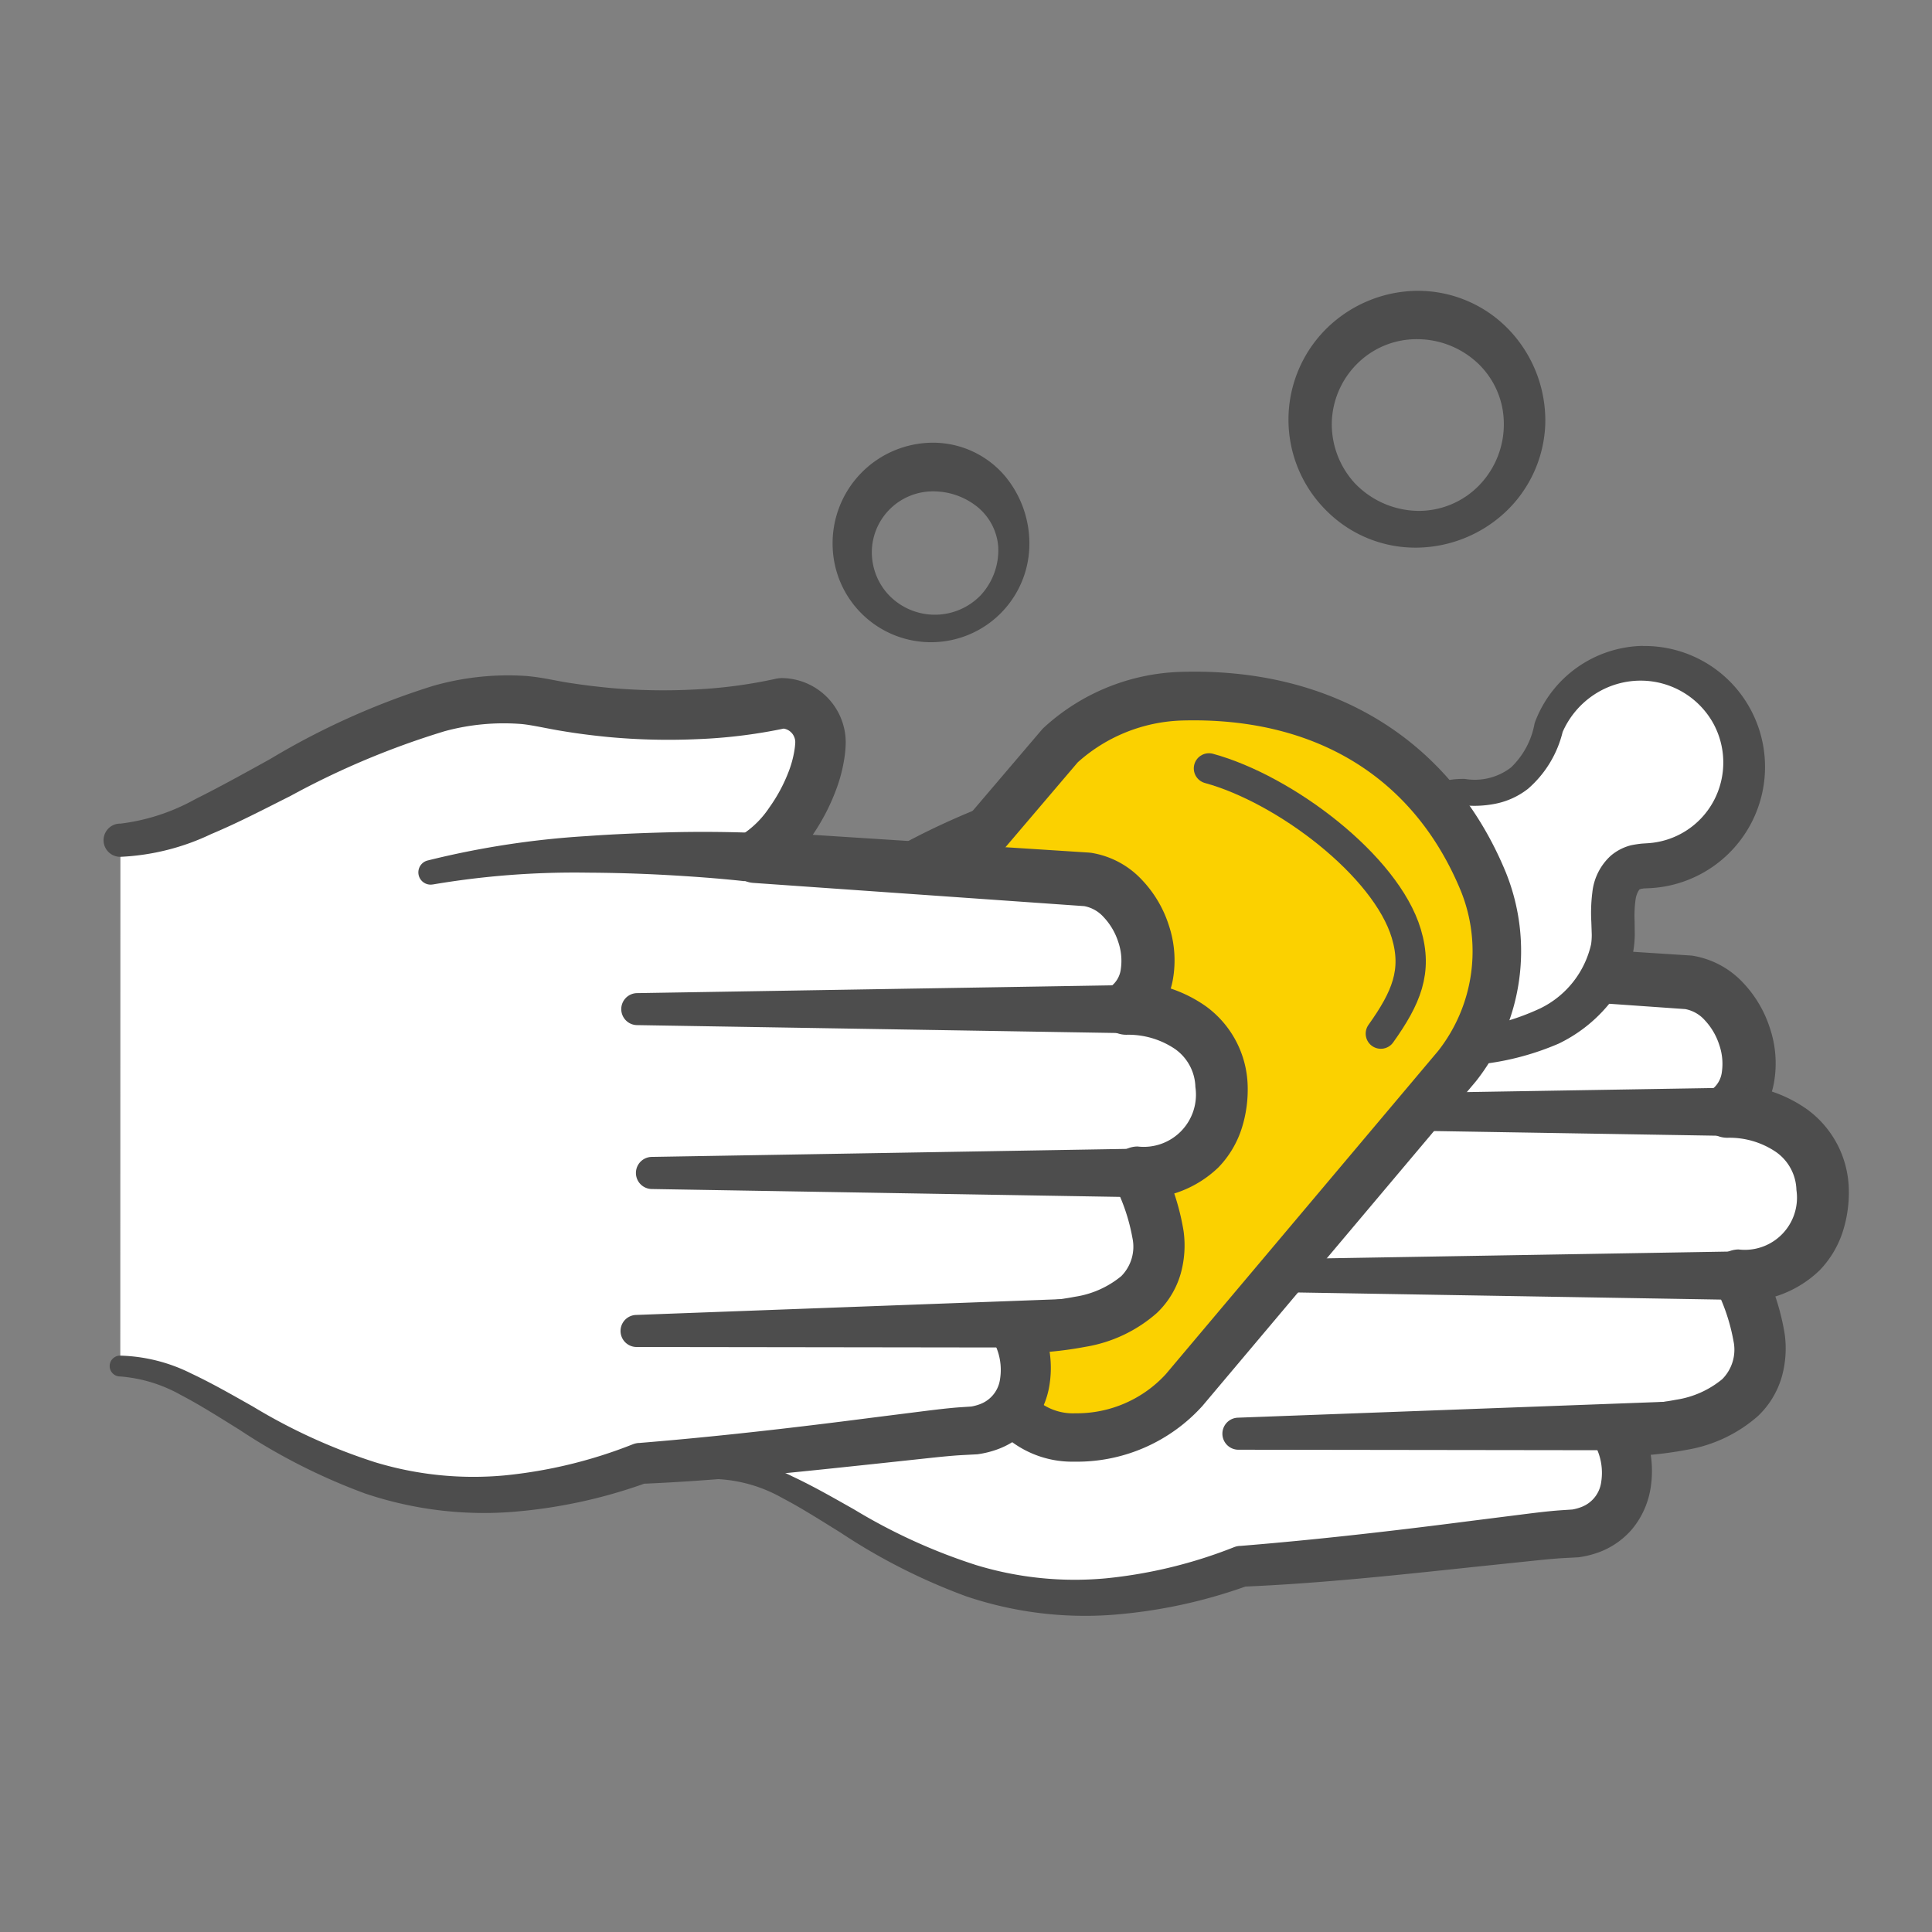 <svg xmlns="http://www.w3.org/2000/svg" width="64" height="64" viewBox="0 0 64 64"><rect x="0" y="0" width="64" height="64" fill="#808080" stroke="none"/><defs><style>.a,.f{fill:none;}.b{fill:#fff;}.c{fill:#4d4d4d;}.d{fill:#161615;}.e{fill:#fbd100;}.f{stroke:#4d4d4d;stroke-linecap:round;stroke-linejoin:round;stroke-width:1.004px;}</style></defs><g transform="translate(-16 -3272)"><g transform="translate(16 3272)"><rect class="a" width="64" height="64"/></g><g transform="translate(19.44 3281.634)"><g transform="translate(19.915 16.137)"><path class="b" d="M110.629,548.032c3.278,0,8.89-5.4,13.793-4.592a19.4,19.4,0,0,0,8.114.054,1.291,1.291,0,0,1,1.281,1.349,5.3,5.3,0,0,1-2.176,3.748l11.013.741c1.79.246,2.778,3.209,1.285,4.269,1.808,0,3.166,1.085,3.166,2.674a2.576,2.576,0,0,1-2.793,2.768,6.649,6.649,0,0,1,.717,2.452c0,1.255-.856,2.691-4.764,2.691.844,1.532.208,3.422-1.677,3.422-.764,0-6.39.819-10.739,1.072-9.705,3.592-13.376-3.225-17.225-3.225" transform="translate(-110.079 -542.567)"/><path class="c" d="M110.586,547.421a6.791,6.791,0,0,0,2.474-.807c.827-.414,1.656-.873,2.493-1.336a24.846,24.846,0,0,1,5.371-2.413,9,9,0,0,1,3.111-.334c.6.054.987.165,1.465.234.453.071.908.124,1.365.167a20.027,20.027,0,0,0,2.75.045,15.929,15.929,0,0,0,2.669-.352h0a.981.981,0,0,1,.211-.026,2.137,2.137,0,0,1,2.024,1.507,2.081,2.081,0,0,1,.094.665,3.753,3.753,0,0,1-.051.525,5.171,5.171,0,0,1-.246.944,7,7,0,0,1-.864,1.65,4.66,4.66,0,0,1-1.448,1.4l-.352-1.615,11.015.709.057.005h.006a2.935,2.935,0,0,1,1.694.9,3.913,3.913,0,0,1,.888,1.505,3.656,3.656,0,0,1,.139,1.776,2.623,2.623,0,0,1-1.049,1.691l-.51-1.6a4.5,4.5,0,0,1,2.658.825,3.359,3.359,0,0,1,1.374,2.608,4.25,4.25,0,0,1-.191,1.414,3.3,3.3,0,0,1-.778,1.309,3.691,3.691,0,0,1-2.689,1.028l.764-1.257a7.9,7.9,0,0,1,.771,2.334,3.475,3.475,0,0,1-.1,1.434,2.9,2.9,0,0,1-.786,1.286,4.755,4.755,0,0,1-2.365,1.119,11.984,11.984,0,0,1-2.335.21l.739-1.251a3.588,3.588,0,0,1,.38,2.446,2.825,2.825,0,0,1-.583,1.216,2.66,2.66,0,0,1-1.134.782,3.236,3.236,0,0,1-.644.156l-.542.029c-.275.017-.605.049-.92.082l-1.919.2c-2.57.272-5.147.555-7.754.663l.2-.041a16.987,16.987,0,0,1-4.631.982,12.315,12.315,0,0,1-4.717-.621,19.941,19.941,0,0,1-4.168-2.114c-.647-.4-1.283-.808-1.935-1.149a4.839,4.839,0,0,0-2.01-.613h-.008a.345.345,0,0,1,.008-.69,5.549,5.549,0,0,1,2.355.594c.715.335,1.382.721,2.044,1.094a18.984,18.984,0,0,0,4.043,1.843,11.208,11.208,0,0,0,4.3.438,15.734,15.734,0,0,0,4.247-1.034.627.627,0,0,1,.172-.039l.024,0c2.544-.206,5.1-.5,7.653-.83l1.925-.243c.327-.04.638-.078,1.007-.106l.424-.028a1.581,1.581,0,0,0,.292-.081,1.029,1.029,0,0,0,.66-.83,1.946,1.946,0,0,0-.245-1.291.844.844,0,0,1,.725-1.252h.015a10.382,10.382,0,0,0,1.986-.182,3.141,3.141,0,0,0,1.529-.682,1.384,1.384,0,0,0,.371-1.267,6.328,6.328,0,0,0-.6-1.771l0-.008a.863.863,0,0,1,.387-1.158.884.884,0,0,1,.382-.092,1.728,1.728,0,0,0,1.917-1.969,1.587,1.587,0,0,0-.677-1.26,2.744,2.744,0,0,0-1.614-.471.881.881,0,0,1-.519-1.592l.009-.007a.853.853,0,0,0,.33-.573,1.916,1.916,0,0,0-.086-.907,2.157,2.157,0,0,0-.483-.82,1.15,1.15,0,0,0-.657-.366l.062.006-11.011-.773a.862.862,0,0,1-.362-1.611l.008,0a3.125,3.125,0,0,0,.877-.876,5.29,5.29,0,0,0,.662-1.237,3.509,3.509,0,0,0,.172-.637,2.5,2.5,0,0,0,.033-.289.449.449,0,0,0-.019-.142.455.455,0,0,0-.425-.326l.215-.027a17.2,17.2,0,0,1-3.007.382,21.7,21.7,0,0,1-2.976-.072c-.494-.05-.986-.111-1.477-.192-.467-.073-1.007-.2-1.361-.236a7.452,7.452,0,0,0-2.563.237,27.051,27.051,0,0,0-5.116,2.148c-.853.428-1.707.877-2.618,1.258a7.749,7.749,0,0,1-3,.754.548.548,0,0,1-.032-1.1Z" transform="translate(-110.036 -542.504)"/><path class="c" d="M145.654,555.177l-16.62-.274a.529.529,0,0,1,0-1.058l16.62-.274a.8.8,0,1,1,.026,1.607Z" transform="translate(-111.386 -543.314)"/><path class="d" d="M132.022,549.731c-.837-.091-1.707-.154-2.564-.2s-1.722-.072-2.583-.076a28.108,28.108,0,0,0-5.119.392h-.007a.405.405,0,0,1-.178-.79,29.03,29.03,0,0,1,5.26-.811q1.324-.094,2.648-.123c.887-.019,1.76-.022,2.663.005a.8.8,0,1,1-.049,1.607c-.02,0-.04,0-.059,0Z" transform="translate(-110.856 -542.914)"/><path class="c" d="M145.694,561.032l-16.107-.271a.533.533,0,0,1,0-1.065l16.107-.271a.8.8,0,1,1,.027,1.606Z" transform="translate(-111.426 -543.742)"/><path class="c" d="M143.226,566.407l-14.182-.019a.531.531,0,0,1-.019-1.061L143.2,564.8a.8.8,0,0,1,.059,1.606Z" transform="translate(-111.386 -544.135)"/></g><g transform="translate(41.95 11.766)"><path class="b" d="M142.877,538.409a3.356,3.356,0,0,0-3.12,2.123,2.456,2.456,0,0,1-2.834,2.141,2.526,2.526,0,0,0-2.235,1.41l-.038,1.705a7.949,7.949,0,0,0,.12,4.827.884.884,0,0,0,.356.525.933.933,0,0,0,.488.066,10.747,10.747,0,0,0,3.984-.691,3.651,3.651,0,0,0,2.3-3.09c0-.806-.217-2.223.982-2.3a3.357,3.357,0,1,0,0-6.714Z" transform="translate(-133.846 -537.834)"/><path class="c" d="M142.838,538.937a2.8,2.8,0,0,0-1.587.446,2.859,2.859,0,0,0-1.081,1.283l.019-.057a3.627,3.627,0,0,1-1.155,1.911,2.558,2.558,0,0,1-1.074.493,3.571,3.571,0,0,1-1.123.045l.046,0a1.959,1.959,0,0,0-1.081.311,2.145,2.145,0,0,0-.438.377,2.208,2.208,0,0,0-.32.463l.038-.167-.009,1.706a.463.463,0,0,1-.014.1l0,.017a7.355,7.355,0,0,0-.168,3.2c.044.265.109.526.18.784.041.127.077.257.123.382a2.018,2.018,0,0,0,.128.317c.041.071.055.058.029.043s.049.007.18,0l.847-.062a7.883,7.883,0,0,0,3.077-.743,3.13,3.13,0,0,0,1.671-2.121,2.238,2.238,0,0,0,.021-.318l-.014-.412a5.4,5.4,0,0,1,.034-.99,1.911,1.911,0,0,1,.6-1.2,1.653,1.653,0,0,1,.688-.357,3.612,3.612,0,0,1,.359-.054l.186-.012a2.663,2.663,0,0,0,2.177-1.385,2.7,2.7,0,0,0-.022-2.617A2.751,2.751,0,0,0,142.838,538.937Zm0-1.148a3.982,3.982,0,0,1,3.427,1.855,4.023,4.023,0,0,1-3.16,6.165l-.244.011a.2.2,0,0,1-.067.009c-.039.017-.064.017-.071.03s-.091.112-.123.317a3.97,3.97,0,0,0-.034.727l.006.449a3.689,3.689,0,0,1-.048.54,3.835,3.835,0,0,1-.9,1.868,4.905,4.905,0,0,1-1.572,1.2,9.031,9.031,0,0,1-3.6.738l-.873.026a1.515,1.515,0,0,1-.667-.1,1.156,1.156,0,0,1-.558-.562,2.894,2.894,0,0,1-.178-.487c-.047-.146-.083-.3-.122-.444a8.808,8.808,0,0,1-.166-.9,8.613,8.613,0,0,1,.289-3.615l-.019.12.067-1.7V544a.35.35,0,0,1,.036-.143,3.126,3.126,0,0,1,.463-.683,2.993,2.993,0,0,1,.613-.528,2.838,2.838,0,0,1,1.554-.455.4.4,0,0,1,.047,0,1.967,1.967,0,0,0,1.533-.378,2.663,2.663,0,0,0,.781-1.455l.011-.035.007-.021a3.892,3.892,0,0,1,3.572-2.517Z" transform="translate(-133.808 -537.789)"/></g><g transform="translate(27.751 12.615)"><path class="e" d="M119.357,544.883l3.125-3.669a6.216,6.216,0,0,1,4-1.635c4.494-.134,8.267,1.9,10.016,6.151a6.157,6.157,0,0,1-.879,6.11l-9.047,10.739c-1.722,1.886-4.593,1.968-5.578.738" transform="translate(-118.553 -538.768)"/><path class="c" d="M123.036,564.876l-.165,0a3.374,3.374,0,0,1-2.565-1.119.8.8,0,0,1,1.255-1,1.842,1.842,0,0,0,1.363.516,4,4,0,0,0,2.993-1.295l9.027-10.714a5.343,5.343,0,0,0,.751-5.286c-1.554-3.778-4.83-5.781-9.249-5.654A5.415,5.415,0,0,0,123,541.71l-3.091,3.63a.8.8,0,0,1-1.225-1.042l3.126-3.669a.735.735,0,0,1,.07-.072,7.016,7.016,0,0,1,4.521-1.844c5.056-.16,8.984,2.272,10.783,6.647a6.966,6.966,0,0,1-.988,6.909l-9.067,10.763A5.6,5.6,0,0,1,123.036,564.876Z" transform="translate(-118.49 -538.705)"/></g><path class="f" d="M128.045,542.162c2.508.684,5.863,3.218,6.538,5.473.373,1.247,0,2.128-.844,3.313" transform="translate(-91.437 -526.342)"/><g transform="translate(0 12.734)"><path class="b" d="M89.144,544.361c3.278,0,8.89-5.4,13.793-4.592a19.4,19.4,0,0,0,8.114.053,1.292,1.292,0,0,1,1.281,1.35,5.307,5.307,0,0,1-2.176,3.748l11.013.74c1.79.247,2.778,3.209,1.285,4.269,1.809,0,3.167,1.086,3.167,2.675a2.576,2.576,0,0,1-2.793,2.768,6.649,6.649,0,0,1,.717,2.452c0,1.254-.856,2.691-4.763,2.691.844,1.531.207,3.422-1.678,3.422-.764,0-6.39.818-10.739,1.071-9.705,3.592-13.376-3.225-17.225-3.225" transform="translate(-88.595 -538.895)"/><path class="c" d="M89.1,543.749a6.776,6.776,0,0,0,2.474-.807c.827-.413,1.656-.872,2.493-1.336a24.9,24.9,0,0,1,5.371-2.414,9.024,9.024,0,0,1,3.111-.334c.6.054.987.166,1.465.234.453.071.908.124,1.365.167a19.873,19.873,0,0,0,2.75.046,15.823,15.823,0,0,0,2.669-.352h0a1.105,1.105,0,0,1,.211-.026,2.137,2.137,0,0,1,2.024,1.507,2.088,2.088,0,0,1,.094.666,3.758,3.758,0,0,1-.051.525,5.129,5.129,0,0,1-.246.944,6.977,6.977,0,0,1-.864,1.65,4.664,4.664,0,0,1-1.448,1.4L110.17,544l11.015.708.057.006h.006a2.929,2.929,0,0,1,1.694.9,3.908,3.908,0,0,1,.888,1.5,3.656,3.656,0,0,1,.139,1.776,2.623,2.623,0,0,1-1.049,1.691l-.51-1.6a4.494,4.494,0,0,1,2.658.825,3.359,3.359,0,0,1,1.374,2.608,4.247,4.247,0,0,1-.191,1.413,3.308,3.308,0,0,1-.778,1.31,3.69,3.69,0,0,1-2.689,1.028l.764-1.258a7.9,7.9,0,0,1,.771,2.335,3.47,3.47,0,0,1-.1,1.433,2.9,2.9,0,0,1-.786,1.286,4.74,4.74,0,0,1-2.365,1.119,12.058,12.058,0,0,1-2.335.211l.739-1.252a3.588,3.588,0,0,1,.38,2.446,2.832,2.832,0,0,1-.583,1.217,2.64,2.64,0,0,1-1.134.781,3.18,3.18,0,0,1-.644.157l-.542.029c-.275.016-.605.048-.919.081l-1.92.206c-2.57.272-5.147.555-7.754.663l.2-.042a17,17,0,0,1-4.632.983,12.336,12.336,0,0,1-4.717-.621,19.989,19.989,0,0,1-4.168-2.115c-.647-.4-1.283-.808-1.935-1.148a4.862,4.862,0,0,0-2.01-.614h-.008a.345.345,0,0,1,.008-.69,5.555,5.555,0,0,1,2.356.593c.714.336,1.381.722,2.043,1.095a18.985,18.985,0,0,0,4.043,1.843,11.214,11.214,0,0,0,4.3.436,15.7,15.7,0,0,0,4.247-1.033.676.676,0,0,1,.172-.04h.024c2.544-.207,5.1-.5,7.653-.83l1.925-.243c.327-.039.639-.078,1.007-.107l.424-.028a1.572,1.572,0,0,0,.292-.08,1.031,1.031,0,0,0,.66-.83,1.949,1.949,0,0,0-.245-1.292.842.842,0,0,1,.329-1.146.827.827,0,0,1,.4-.106h.015a10.379,10.379,0,0,0,1.986-.183,3.151,3.151,0,0,0,1.529-.681,1.385,1.385,0,0,0,.371-1.267,6.319,6.319,0,0,0-.6-1.771l0-.008a.864.864,0,0,1,.387-1.159.883.883,0,0,1,.382-.091,1.729,1.729,0,0,0,1.917-1.97,1.59,1.59,0,0,0-.676-1.26,2.761,2.761,0,0,0-1.615-.471.881.881,0,0,1-.519-1.592l.009-.007a.851.851,0,0,0,.33-.573,1.917,1.917,0,0,0-.086-.907,2.153,2.153,0,0,0-.483-.819,1.145,1.145,0,0,0-.657-.366l.062.006-11.011-.773a.861.861,0,0,1-.361-1.61l.008,0a3.12,3.12,0,0,0,.877-.875,5.316,5.316,0,0,0,.662-1.238,3.5,3.5,0,0,0,.172-.636,2.31,2.31,0,0,0,.033-.289.423.423,0,0,0-.019-.142.455.455,0,0,0-.425-.327l.215-.027a17.19,17.19,0,0,1-3.007.382,21.541,21.541,0,0,1-2.976-.072c-.494-.049-.986-.11-1.477-.192-.467-.073-1.006-.2-1.361-.235a7.45,7.45,0,0,0-2.563.236,27.107,27.107,0,0,0-5.116,2.149c-.853.427-1.707.876-2.618,1.258a7.778,7.778,0,0,1-3,.754.549.549,0,0,1-.032-1.1Z" transform="translate(-88.552 -538.833)"/></g><path class="c" d="M124.169,551.505l-16.62-.273a.53.53,0,0,1,0-1.059l16.62-.273a.8.8,0,1,1,.026,1.606Z" transform="translate(-89.902 -526.908)"/><path class="c" d="M110.537,546.059c-.836-.09-1.707-.153-2.564-.2s-1.722-.072-2.583-.076a28.021,28.021,0,0,0-5.119.391l-.007,0a.406.406,0,0,1-.178-.791,29.031,29.031,0,0,1,5.261-.81c.882-.064,1.764-.1,2.647-.124s1.76-.022,2.664.006a.8.8,0,0,1-.05,1.608l-.059,0Z" transform="translate(-89.372 -526.509)"/><path class="c" d="M124.209,557.361,108.1,557.09a.532.532,0,0,1,0-1.064l16.107-.272a.8.8,0,0,1,.027,1.607Z" transform="translate(-89.942 -527.336)"/><path class="c" d="M121.741,562.735l-14.182-.019a.531.531,0,0,1-.019-1.062l14.172-.526a.8.8,0,1,1,.059,1.605Z" transform="translate(-89.902 -527.729)"/><path class="c" d="M121.111,534a3.259,3.259,0,0,1-6.513,0,3.331,3.331,0,0,1,3.326-3.478,3.128,3.128,0,0,1,2.377,1.1A3.49,3.49,0,0,1,121.111,534Zm-1.027,0a1.887,1.887,0,0,0-.755-1.4,2.334,2.334,0,0,0-1.4-.466A2.026,2.026,0,0,0,115.9,534a2.069,2.069,0,0,0,.507,1.514,2.11,2.11,0,0,0,3.093.062A2.2,2.2,0,0,0,120.083,534Z" transform="translate(-90.454 -525.491)"/><path class="c" d="M139.393,529.512a4.2,4.2,0,0,1-1.323,2.913,4.365,4.365,0,0,1-2.913,1.176,4.153,4.153,0,0,1-2.938-1.151,4.245,4.245,0,0,1-.151-6.027,4.337,4.337,0,0,1,3.09-1.329,4.17,4.17,0,0,1,3.079,1.339A4.359,4.359,0,0,1,139.393,529.512Zm-1.375-.13a2.756,2.756,0,0,0-.919-1.943,2.934,2.934,0,0,0-1.942-.743,2.779,2.779,0,0,0-1.933.754,2.855,2.855,0,0,0-.9,1.933,2.89,2.89,0,0,0,.753,2.077,2.956,2.956,0,0,0,2.077.923,2.785,2.785,0,0,0,2.1-.9A2.911,2.911,0,0,0,138.018,529.383Z" transform="translate(-91.644 -525.094)"/></g></g></svg>